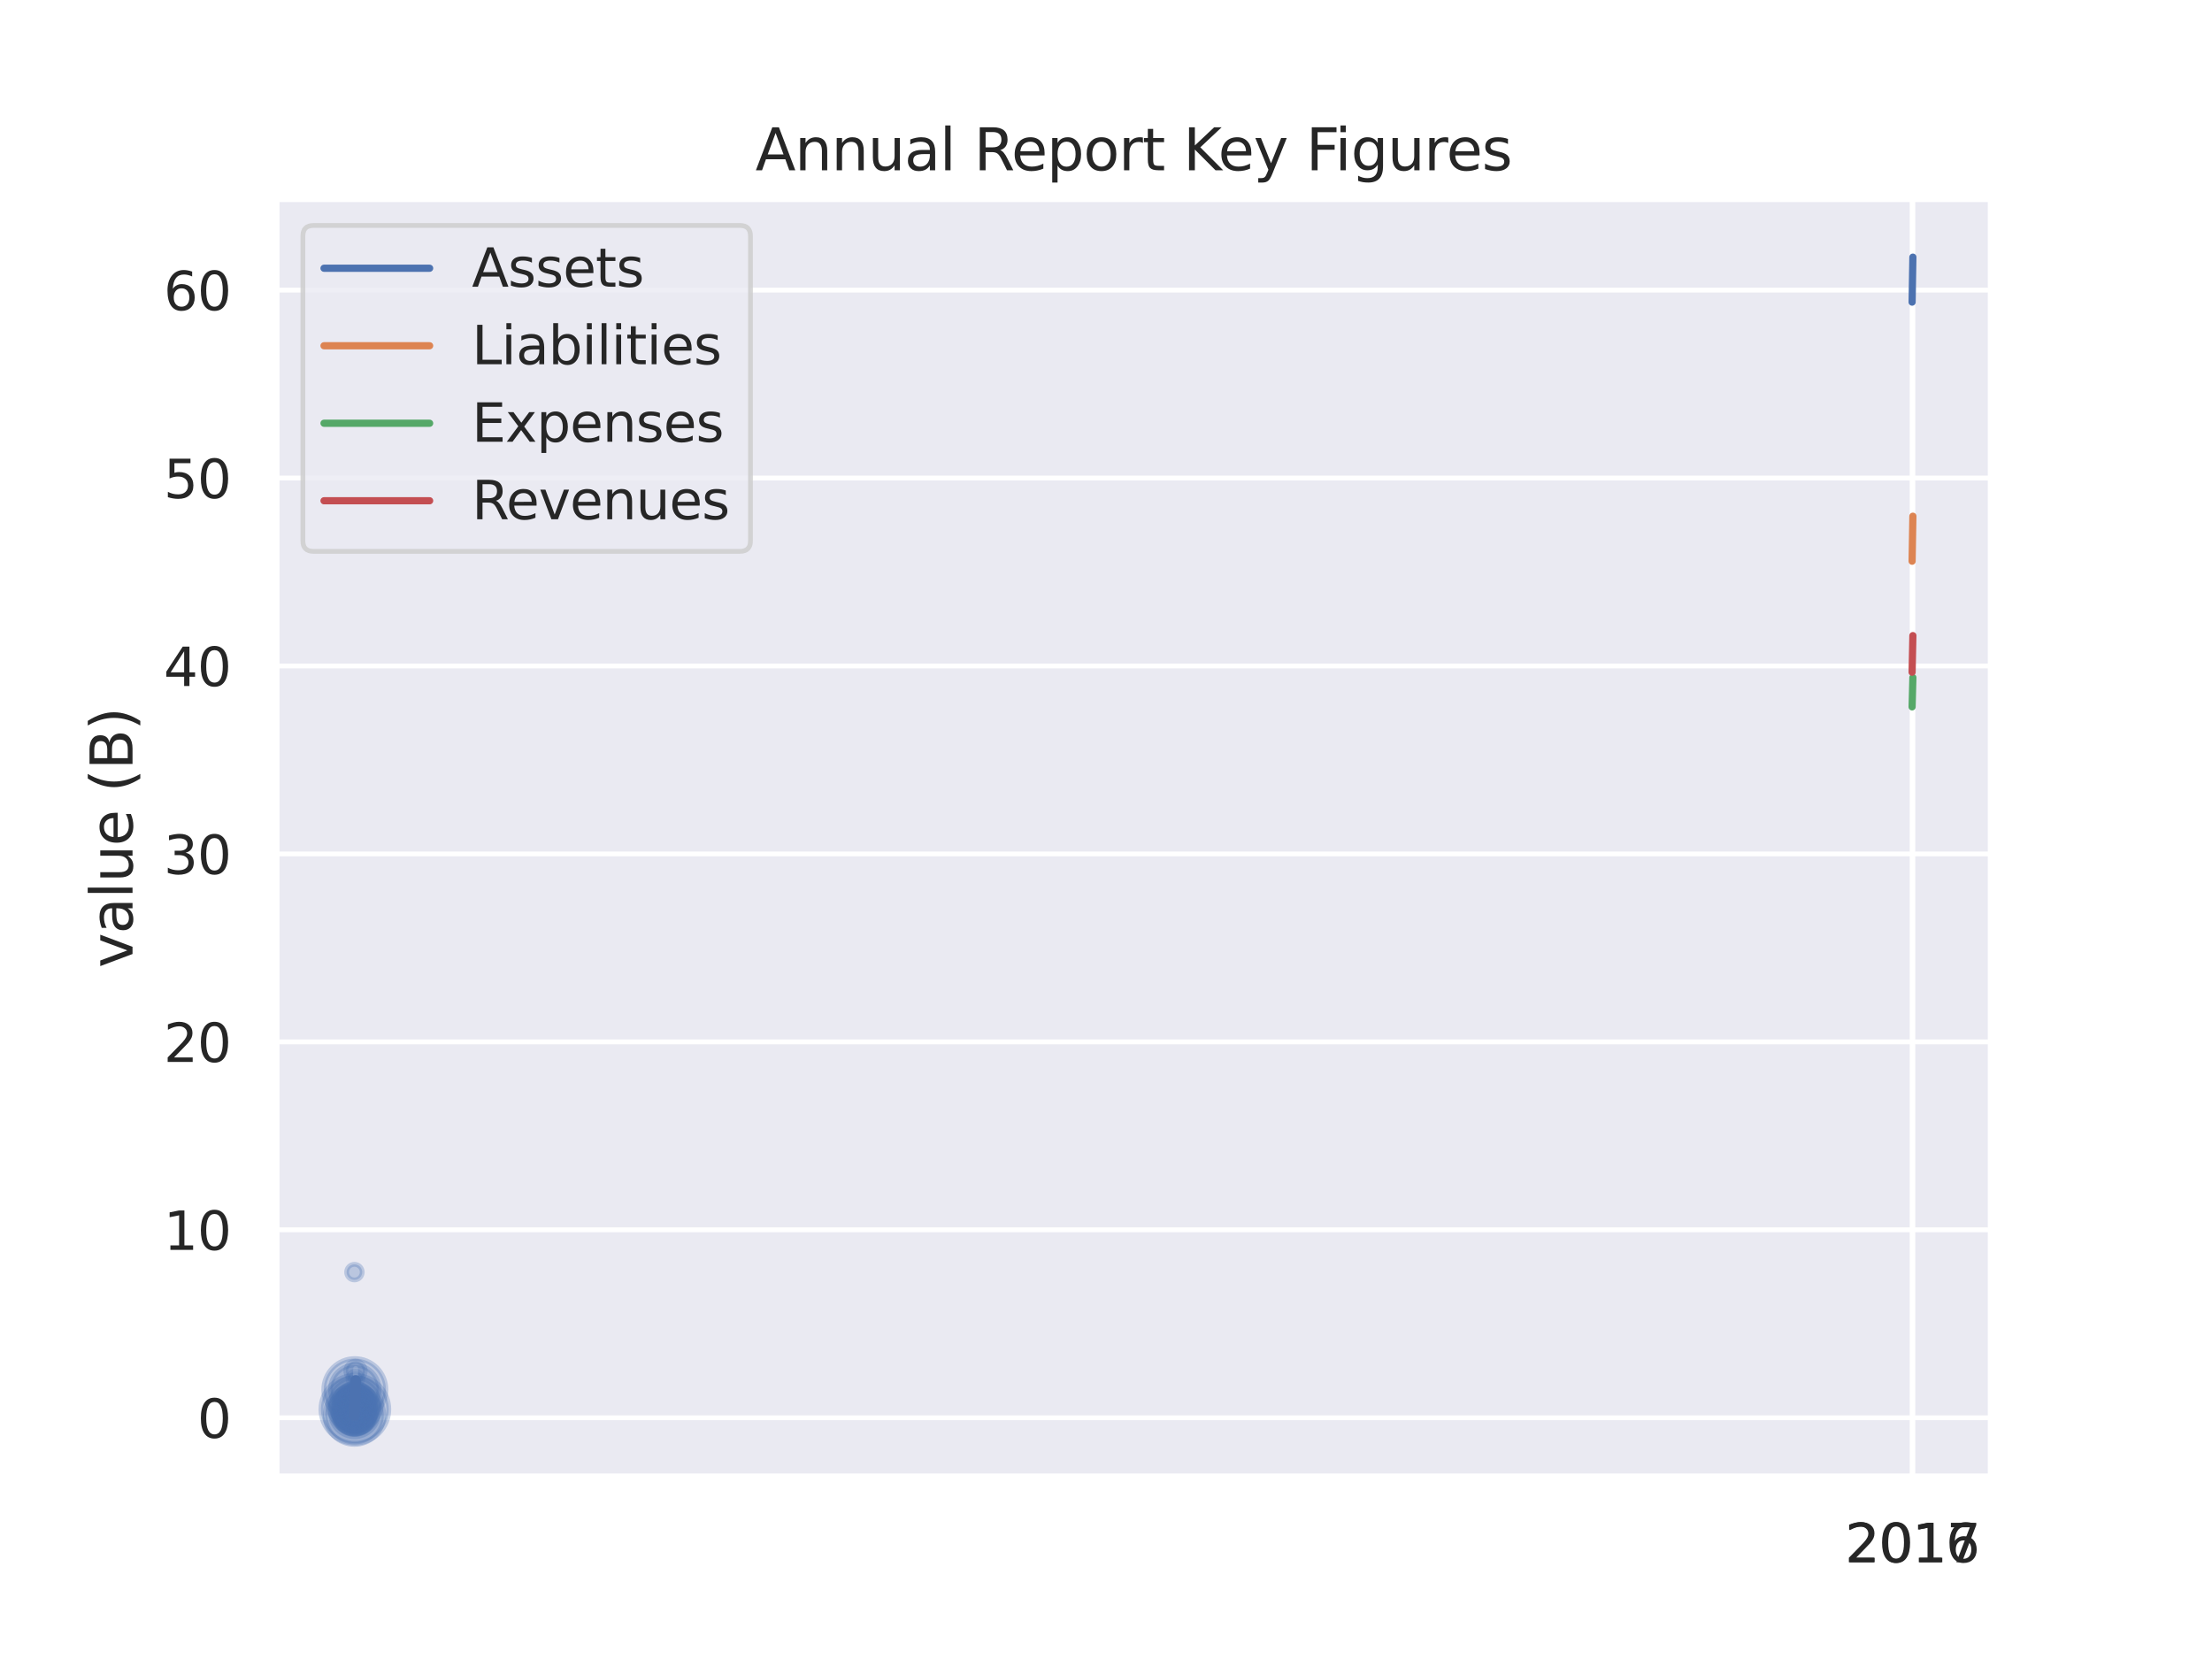 <?xml version="1.0" encoding="utf-8" standalone="no"?>
<!DOCTYPE svg PUBLIC "-//W3C//DTD SVG 1.1//EN"
  "http://www.w3.org/Graphics/SVG/1.1/DTD/svg11.dtd">
<svg xmlns:xlink="http://www.w3.org/1999/xlink" width="460.8pt" height="345.6pt" viewBox="0 0 460.8 345.6" xmlns="http://www.w3.org/2000/svg" version="1.1">
 <defs>
  <style type="text/css">*{stroke-linejoin: round; stroke-linecap: butt}</style>
 </defs>
 <g id="figure_1">
  <g id="patch_1">
   <path d="M 0 345.6 
L 460.8 345.6 
L 460.8 0 
L 0 0 
z
" style="fill: #ffffff"/>
  </g>
  <g id="axes_1">
   <g id="patch_2">
    <path d="M 57.6 307.584 
L 414.72 307.584 
L 414.72 41.472 
L 57.6 41.472 
z
" style="fill: #eaeaf2"/>
   </g>
   <g id="matplotlib.axis_1">
    <g id="xtick_1">
     <g id="line2d_1">
      <path d="M 398.326 307.584 
L 398.326 41.472 
" clip-path="url(#p875a00c836)" style="fill: none; stroke: #ffffff; stroke-linecap: round"/>
     </g>
     <g id="text_1">
      <!-- 2016 -->
      <g style="fill: #262626" transform="translate(384.329 325.442) scale(0.11 -0.11)">
       <defs>
        <path id="DejaVuSans-32" d="M 1228 531 
L 3431 531 
L 3431 0 
L 469 0 
L 469 531 
Q 828 903 1448 1529 
Q 2069 2156 2228 2338 
Q 2531 2678 2651 2914 
Q 2772 3150 2772 3378 
Q 2772 3750 2511 3984 
Q 2250 4219 1831 4219 
Q 1534 4219 1204 4116 
Q 875 4013 500 3803 
L 500 4441 
Q 881 4594 1212 4672 
Q 1544 4750 1819 4750 
Q 2544 4750 2975 4387 
Q 3406 4025 3406 3419 
Q 3406 3131 3298 2873 
Q 3191 2616 2906 2266 
Q 2828 2175 2409 1742 
Q 1991 1309 1228 531 
z
" transform="scale(0.016)"/>
        <path id="DejaVuSans-30" d="M 2034 4250 
Q 1547 4250 1301 3770 
Q 1056 3291 1056 2328 
Q 1056 1369 1301 889 
Q 1547 409 2034 409 
Q 2525 409 2770 889 
Q 3016 1369 3016 2328 
Q 3016 3291 2770 3770 
Q 2525 4250 2034 4250 
z
M 2034 4750 
Q 2819 4750 3233 4129 
Q 3647 3509 3647 2328 
Q 3647 1150 3233 529 
Q 2819 -91 2034 -91 
Q 1250 -91 836 529 
Q 422 1150 422 2328 
Q 422 3509 836 4129 
Q 1250 4750 2034 4750 
z
" transform="scale(0.016)"/>
        <path id="DejaVuSans-31" d="M 794 531 
L 1825 531 
L 1825 4091 
L 703 3866 
L 703 4441 
L 1819 4666 
L 2450 4666 
L 2450 531 
L 3481 531 
L 3481 0 
L 794 0 
L 794 531 
z
" transform="scale(0.016)"/>
        <path id="DejaVuSans-36" d="M 2113 2584 
Q 1688 2584 1439 2293 
Q 1191 2003 1191 1497 
Q 1191 994 1439 701 
Q 1688 409 2113 409 
Q 2538 409 2786 701 
Q 3034 994 3034 1497 
Q 3034 2003 2786 2293 
Q 2538 2584 2113 2584 
z
M 3366 4563 
L 3366 3988 
Q 3128 4100 2886 4159 
Q 2644 4219 2406 4219 
Q 1781 4219 1451 3797 
Q 1122 3375 1075 2522 
Q 1259 2794 1537 2939 
Q 1816 3084 2150 3084 
Q 2853 3084 3261 2657 
Q 3669 2231 3669 1497 
Q 3669 778 3244 343 
Q 2819 -91 2113 -91 
Q 1303 -91 875 529 
Q 447 1150 447 2328 
Q 447 3434 972 4092 
Q 1497 4750 2381 4750 
Q 2619 4750 2861 4703 
Q 3103 4656 3366 4563 
z
" transform="scale(0.016)"/>
       </defs>
       <use xlink:href="#DejaVuSans-32"/>
       <use xlink:href="#DejaVuSans-30" x="63.623"/>
       <use xlink:href="#DejaVuSans-31" x="127.246"/>
       <use xlink:href="#DejaVuSans-36" x="190.869"/>
      </g>
     </g>
    </g>
    <g id="xtick_2">
     <g id="line2d_2">
      <path d="M 398.487 307.584 
L 398.487 41.472 
" clip-path="url(#p875a00c836)" style="fill: none; stroke: #ffffff; stroke-linecap: round"/>
     </g>
     <g id="text_2">
      <!-- 2017 -->
      <g style="fill: #262626" transform="translate(384.49 325.442) scale(0.11 -0.11)">
       <defs>
        <path id="DejaVuSans-37" d="M 525 4666 
L 3525 4666 
L 3525 4397 
L 1831 0 
L 1172 0 
L 2766 4134 
L 525 4134 
L 525 4666 
z
" transform="scale(0.016)"/>
       </defs>
       <use xlink:href="#DejaVuSans-32"/>
       <use xlink:href="#DejaVuSans-30" x="63.623"/>
       <use xlink:href="#DejaVuSans-31" x="127.246"/>
       <use xlink:href="#DejaVuSans-37" x="190.869"/>
      </g>
     </g>
    </g>
   </g>
   <g id="matplotlib.axis_2">
    <g id="ytick_1">
     <g id="line2d_3">
      <path d="M 57.6 295.345 
L 414.72 295.345 
" clip-path="url(#p875a00c836)" style="fill: none; stroke: #ffffff; stroke-linecap: round"/>
     </g>
     <g id="text_3">
      <!-- 0 -->
      <g style="fill: #262626" transform="translate(41.101 299.524) scale(0.11 -0.11)">
       <use xlink:href="#DejaVuSans-30"/>
      </g>
     </g>
    </g>
    <g id="ytick_2">
     <g id="line2d_4">
      <path d="M 57.6 256.193 
L 414.72 256.193 
" clip-path="url(#p875a00c836)" style="fill: none; stroke: #ffffff; stroke-linecap: round"/>
     </g>
     <g id="text_4">
      <!-- 10 -->
      <g style="fill: #262626" transform="translate(34.102 260.372) scale(0.11 -0.11)">
       <use xlink:href="#DejaVuSans-31"/>
       <use xlink:href="#DejaVuSans-30" x="63.623"/>
      </g>
     </g>
    </g>
    <g id="ytick_3">
     <g id="line2d_5">
      <path d="M 57.6 217.041 
L 414.72 217.041 
" clip-path="url(#p875a00c836)" style="fill: none; stroke: #ffffff; stroke-linecap: round"/>
     </g>
     <g id="text_5">
      <!-- 20 -->
      <g style="fill: #262626" transform="translate(34.102 221.22) scale(0.11 -0.11)">
       <use xlink:href="#DejaVuSans-32"/>
       <use xlink:href="#DejaVuSans-30" x="63.623"/>
      </g>
     </g>
    </g>
    <g id="ytick_4">
     <g id="line2d_6">
      <path d="M 57.6 177.888 
L 414.72 177.888 
" clip-path="url(#p875a00c836)" style="fill: none; stroke: #ffffff; stroke-linecap: round"/>
     </g>
     <g id="text_6">
      <!-- 30 -->
      <g style="fill: #262626" transform="translate(34.102 182.068) scale(0.11 -0.11)">
       <defs>
        <path id="DejaVuSans-33" d="M 2597 2516 
Q 3050 2419 3304 2112 
Q 3559 1806 3559 1356 
Q 3559 666 3084 287 
Q 2609 -91 1734 -91 
Q 1441 -91 1130 -33 
Q 819 25 488 141 
L 488 750 
Q 750 597 1062 519 
Q 1375 441 1716 441 
Q 2309 441 2620 675 
Q 2931 909 2931 1356 
Q 2931 1769 2642 2001 
Q 2353 2234 1838 2234 
L 1294 2234 
L 1294 2753 
L 1863 2753 
Q 2328 2753 2575 2939 
Q 2822 3125 2822 3475 
Q 2822 3834 2567 4026 
Q 2313 4219 1838 4219 
Q 1578 4219 1281 4162 
Q 984 4106 628 3988 
L 628 4550 
Q 988 4650 1302 4700 
Q 1616 4750 1894 4750 
Q 2613 4750 3031 4423 
Q 3450 4097 3450 3541 
Q 3450 3153 3228 2886 
Q 3006 2619 2597 2516 
z
" transform="scale(0.016)"/>
       </defs>
       <use xlink:href="#DejaVuSans-33"/>
       <use xlink:href="#DejaVuSans-30" x="63.623"/>
      </g>
     </g>
    </g>
    <g id="ytick_5">
     <g id="line2d_7">
      <path d="M 57.6 138.736 
L 414.72 138.736 
" clip-path="url(#p875a00c836)" style="fill: none; stroke: #ffffff; stroke-linecap: round"/>
     </g>
     <g id="text_7">
      <!-- 40 -->
      <g style="fill: #262626" transform="translate(34.102 142.915) scale(0.11 -0.11)">
       <defs>
        <path id="DejaVuSans-34" d="M 2419 4116 
L 825 1625 
L 2419 1625 
L 2419 4116 
z
M 2253 4666 
L 3047 4666 
L 3047 1625 
L 3713 1625 
L 3713 1100 
L 3047 1100 
L 3047 0 
L 2419 0 
L 2419 1100 
L 313 1100 
L 313 1709 
L 2253 4666 
z
" transform="scale(0.016)"/>
       </defs>
       <use xlink:href="#DejaVuSans-34"/>
       <use xlink:href="#DejaVuSans-30" x="63.623"/>
      </g>
     </g>
    </g>
    <g id="ytick_6">
     <g id="line2d_8">
      <path d="M 57.6 99.584 
L 414.72 99.584 
" clip-path="url(#p875a00c836)" style="fill: none; stroke: #ffffff; stroke-linecap: round"/>
     </g>
     <g id="text_8">
      <!-- 50 -->
      <g style="fill: #262626" transform="translate(34.102 103.763) scale(0.11 -0.11)">
       <defs>
        <path id="DejaVuSans-35" d="M 691 4666 
L 3169 4666 
L 3169 4134 
L 1269 4134 
L 1269 2991 
Q 1406 3038 1543 3061 
Q 1681 3084 1819 3084 
Q 2600 3084 3056 2656 
Q 3513 2228 3513 1497 
Q 3513 744 3044 326 
Q 2575 -91 1722 -91 
Q 1428 -91 1123 -41 
Q 819 9 494 109 
L 494 744 
Q 775 591 1075 516 
Q 1375 441 1709 441 
Q 2250 441 2565 725 
Q 2881 1009 2881 1497 
Q 2881 1984 2565 2268 
Q 2250 2553 1709 2553 
Q 1456 2553 1204 2497 
Q 953 2441 691 2322 
L 691 4666 
z
" transform="scale(0.016)"/>
       </defs>
       <use xlink:href="#DejaVuSans-35"/>
       <use xlink:href="#DejaVuSans-30" x="63.623"/>
      </g>
     </g>
    </g>
    <g id="ytick_7">
     <g id="line2d_9">
      <path d="M 57.6 60.431 
L 414.72 60.431 
" clip-path="url(#p875a00c836)" style="fill: none; stroke: #ffffff; stroke-linecap: round"/>
     </g>
     <g id="text_9">
      <!-- 60 -->
      <g style="fill: #262626" transform="translate(34.102 64.611) scale(0.11 -0.11)">
       <use xlink:href="#DejaVuSans-36"/>
       <use xlink:href="#DejaVuSans-30" x="63.623"/>
      </g>
     </g>
    </g>
    <g id="text_10">
     <!-- value (B) -->
     <g style="fill: #262626" transform="translate(27.607 201.623) rotate(-90) scale(0.12 -0.12)">
      <defs>
       <path id="DejaVuSans-76" d="M 191 3500 
L 800 3500 
L 1894 563 
L 2988 3500 
L 3597 3500 
L 2284 0 
L 1503 0 
L 191 3500 
z
" transform="scale(0.016)"/>
       <path id="DejaVuSans-61" d="M 2194 1759 
Q 1497 1759 1228 1600 
Q 959 1441 959 1056 
Q 959 750 1161 570 
Q 1363 391 1709 391 
Q 2188 391 2477 730 
Q 2766 1069 2766 1631 
L 2766 1759 
L 2194 1759 
z
M 3341 1997 
L 3341 0 
L 2766 0 
L 2766 531 
Q 2569 213 2275 61 
Q 1981 -91 1556 -91 
Q 1019 -91 701 211 
Q 384 513 384 1019 
Q 384 1609 779 1909 
Q 1175 2209 1959 2209 
L 2766 2209 
L 2766 2266 
Q 2766 2663 2505 2880 
Q 2244 3097 1772 3097 
Q 1472 3097 1187 3025 
Q 903 2953 641 2809 
L 641 3341 
Q 956 3463 1253 3523 
Q 1550 3584 1831 3584 
Q 2591 3584 2966 3190 
Q 3341 2797 3341 1997 
z
" transform="scale(0.016)"/>
       <path id="DejaVuSans-6c" d="M 603 4863 
L 1178 4863 
L 1178 0 
L 603 0 
L 603 4863 
z
" transform="scale(0.016)"/>
       <path id="DejaVuSans-75" d="M 544 1381 
L 544 3500 
L 1119 3500 
L 1119 1403 
Q 1119 906 1312 657 
Q 1506 409 1894 409 
Q 2359 409 2629 706 
Q 2900 1003 2900 1516 
L 2900 3500 
L 3475 3500 
L 3475 0 
L 2900 0 
L 2900 538 
Q 2691 219 2414 64 
Q 2138 -91 1772 -91 
Q 1169 -91 856 284 
Q 544 659 544 1381 
z
M 1991 3584 
L 1991 3584 
z
" transform="scale(0.016)"/>
       <path id="DejaVuSans-65" d="M 3597 1894 
L 3597 1613 
L 953 1613 
Q 991 1019 1311 708 
Q 1631 397 2203 397 
Q 2534 397 2845 478 
Q 3156 559 3463 722 
L 3463 178 
Q 3153 47 2828 -22 
Q 2503 -91 2169 -91 
Q 1331 -91 842 396 
Q 353 884 353 1716 
Q 353 2575 817 3079 
Q 1281 3584 2069 3584 
Q 2775 3584 3186 3129 
Q 3597 2675 3597 1894 
z
M 3022 2063 
Q 3016 2534 2758 2815 
Q 2500 3097 2075 3097 
Q 1594 3097 1305 2825 
Q 1016 2553 972 2059 
L 3022 2063 
z
" transform="scale(0.016)"/>
       <path id="DejaVuSans-20" transform="scale(0.016)"/>
       <path id="DejaVuSans-28" d="M 1984 4856 
Q 1566 4138 1362 3434 
Q 1159 2731 1159 2009 
Q 1159 1288 1364 580 
Q 1569 -128 1984 -844 
L 1484 -844 
Q 1016 -109 783 600 
Q 550 1309 550 2009 
Q 550 2706 781 3412 
Q 1013 4119 1484 4856 
L 1984 4856 
z
" transform="scale(0.016)"/>
       <path id="DejaVuSans-42" d="M 1259 2228 
L 1259 519 
L 2272 519 
Q 2781 519 3026 730 
Q 3272 941 3272 1375 
Q 3272 1813 3026 2020 
Q 2781 2228 2272 2228 
L 1259 2228 
z
M 1259 4147 
L 1259 2741 
L 2194 2741 
Q 2656 2741 2882 2914 
Q 3109 3088 3109 3444 
Q 3109 3797 2882 3972 
Q 2656 4147 2194 4147 
L 1259 4147 
z
M 628 4666 
L 2241 4666 
Q 2963 4666 3353 4366 
Q 3744 4066 3744 3513 
Q 3744 3084 3544 2831 
Q 3344 2578 2956 2516 
Q 3422 2416 3680 2098 
Q 3938 1781 3938 1306 
Q 3938 681 3513 340 
Q 3088 0 2303 0 
L 628 0 
L 628 4666 
z
" transform="scale(0.016)"/>
       <path id="DejaVuSans-29" d="M 513 4856 
L 1013 4856 
Q 1481 4119 1714 3412 
Q 1947 2706 1947 2009 
Q 1947 1309 1714 600 
Q 1481 -109 1013 -844 
L 513 -844 
Q 928 -128 1133 580 
Q 1338 1288 1338 2009 
Q 1338 2731 1133 3434 
Q 928 4138 513 4856 
z
" transform="scale(0.016)"/>
      </defs>
      <use xlink:href="#DejaVuSans-76"/>
      <use xlink:href="#DejaVuSans-61" x="59.18"/>
      <use xlink:href="#DejaVuSans-6c" x="120.459"/>
      <use xlink:href="#DejaVuSans-75" x="148.242"/>
      <use xlink:href="#DejaVuSans-65" x="211.621"/>
      <use xlink:href="#DejaVuSans-20" x="273.145"/>
      <use xlink:href="#DejaVuSans-28" x="304.932"/>
      <use xlink:href="#DejaVuSans-42" x="343.945"/>
      <use xlink:href="#DejaVuSans-29" x="412.549"/>
     </g>
    </g>
   </g>
   <g id="PathCollection_1">
    <path d="M 73.846 300.898 
C 75.466 300.898 77.019 300.254 78.164 299.109 
C 79.309 297.964 79.952 296.411 79.952 294.792 
C 79.952 293.173 79.309 291.619 78.164 290.474 
C 77.019 289.329 75.466 288.686 73.846 288.686 
C 72.227 288.686 70.674 289.329 69.529 290.474 
C 68.384 291.619 67.741 293.173 67.741 294.792 
C 67.741 296.411 68.384 297.964 69.529 299.109 
C 70.674 300.254 72.227 300.898 73.846 300.898 
z
" clip-path="url(#p875a00c836)" style="fill: #4c72b0; fill-opacity: 0.3; stroke: #4c72b0; stroke-opacity: 0.3"/>
    <path d="M 73.854 298.841 
C 74.964 298.841 76.029 298.4 76.814 297.615 
C 77.599 296.83 78.04 295.765 78.04 294.655 
C 78.04 293.545 77.599 292.48 76.814 291.695 
C 76.029 290.91 74.964 290.469 73.854 290.469 
C 72.744 290.469 71.679 290.91 70.894 291.695 
C 70.109 292.48 69.668 293.545 69.668 294.655 
C 69.668 295.765 70.109 296.83 70.894 297.615 
C 71.679 298.4 72.744 298.841 73.854 298.841 
z
" clip-path="url(#p875a00c836)" style="fill: #4c72b0; fill-opacity: 0.3; stroke: #4c72b0; stroke-opacity: 0.3"/>
    <path d="M 73.906 295.877 
C 74.821 295.877 75.698 295.514 76.345 294.867 
C 76.992 294.22 77.355 293.343 77.355 292.428 
C 77.355 291.514 76.992 290.636 76.345 289.99 
C 75.698 289.343 74.821 288.979 73.906 288.979 
C 72.991 288.979 72.114 289.343 71.467 289.99 
C 70.821 290.636 70.457 291.514 70.457 292.428 
C 70.457 293.343 70.821 294.22 71.467 294.867 
C 72.114 295.514 72.991 295.877 73.906 295.877 
z
" clip-path="url(#p875a00c836)" style="fill: #4c72b0; fill-opacity: 0.3; stroke: #4c72b0; stroke-opacity: 0.3"/>
    <path d="M 73.865 298.505 
C 74.941 298.505 75.972 298.078 76.733 297.317 
C 77.493 296.557 77.921 295.525 77.921 294.45 
C 77.921 293.374 77.493 292.343 76.733 291.582 
C 75.972 290.822 74.941 290.395 73.865 290.395 
C 72.79 290.395 71.758 290.822 70.998 291.582 
C 70.237 292.343 69.81 293.374 69.81 294.45 
C 69.81 295.525 70.237 296.557 70.998 297.317 
C 71.758 298.078 72.79 298.505 73.865 298.505 
z
" clip-path="url(#p875a00c836)" style="fill: #4c72b0; fill-opacity: 0.3; stroke: #4c72b0; stroke-opacity: 0.3"/>
    <path d="M 73.897 294.455 
C 75.234 294.455 76.516 293.923 77.462 292.978 
C 78.407 292.033 78.938 290.75 78.938 289.413 
C 78.938 288.076 78.407 286.794 77.462 285.848 
C 76.516 284.903 75.234 284.372 73.897 284.372 
C 72.56 284.372 71.277 284.903 70.332 285.848 
C 69.386 286.794 68.855 288.076 68.855 289.413 
C 68.855 290.75 69.386 292.033 70.332 292.978 
C 71.277 293.923 72.56 294.455 73.897 294.455 
z
" clip-path="url(#p875a00c836)" style="fill: #4c72b0; fill-opacity: 0.3; stroke: #4c72b0; stroke-opacity: 0.3"/>
    <path d="M 73.871 298.697 
C 75.016 298.697 76.113 298.242 76.923 297.433 
C 77.732 296.624 78.187 295.526 78.187 294.382 
C 78.187 293.237 77.732 292.14 76.923 291.33 
C 76.113 290.521 75.016 290.066 73.871 290.066 
C 72.727 290.066 71.629 290.521 70.82 291.33 
C 70.011 292.14 69.556 293.237 69.556 294.382 
C 69.556 295.526 70.011 296.624 70.82 297.433 
C 71.629 298.242 72.727 298.697 73.871 298.697 
z
" clip-path="url(#p875a00c836)" style="fill: #4c72b0; fill-opacity: 0.3; stroke: #4c72b0; stroke-opacity: 0.3"/>
    <path d="M 73.884 294.97 
C 74.668 294.97 75.419 294.659 75.973 294.105 
C 76.527 293.551 76.838 292.799 76.838 292.016 
C 76.838 291.232 76.527 290.481 75.973 289.927 
C 75.419 289.373 74.668 289.062 73.884 289.062 
C 73.101 289.062 72.349 289.373 71.795 289.927 
C 71.241 290.481 70.93 291.232 70.93 292.016 
C 70.93 292.799 71.241 293.551 71.795 294.105 
C 72.349 294.659 73.101 294.97 73.884 294.97 
z
" clip-path="url(#p875a00c836)" style="fill: #4c72b0; fill-opacity: 0.3; stroke: #4c72b0; stroke-opacity: 0.3"/>
    <path d="M 73.873 297.635 
C 74.797 297.635 75.684 297.268 76.337 296.615 
C 76.99 295.962 77.357 295.076 77.357 294.152 
C 77.357 293.228 76.99 292.341 76.337 291.688 
C 75.684 291.035 74.797 290.668 73.873 290.668 
C 72.95 290.668 72.063 291.035 71.41 291.688 
C 70.757 292.341 70.39 293.228 70.39 294.152 
C 70.39 295.076 70.757 295.962 71.41 296.615 
C 72.063 297.268 72.95 297.635 73.873 297.635 
z
" clip-path="url(#p875a00c836)" style="fill: #4c72b0; fill-opacity: 0.3; stroke: #4c72b0; stroke-opacity: 0.3"/>
    <path d="M 73.882 296.96 
C 75.047 296.96 76.164 296.497 76.987 295.674 
C 77.81 294.851 78.273 293.734 78.273 292.569 
C 78.273 291.405 77.81 290.288 76.987 289.465 
C 76.164 288.641 75.047 288.179 73.882 288.179 
C 72.718 288.179 71.601 288.641 70.778 289.465 
C 69.954 290.288 69.492 291.405 69.492 292.569 
C 69.492 293.734 69.954 294.851 70.778 295.674 
C 71.601 296.497 72.718 296.96 73.882 296.96 
z
" clip-path="url(#p875a00c836)" style="fill: #4c72b0; fill-opacity: 0.3; stroke: #4c72b0; stroke-opacity: 0.3"/>
    <path d="M 73.894 293.117 
C 74.517 293.117 75.114 292.869 75.555 292.429 
C 75.995 291.988 76.242 291.391 76.242 290.768 
C 76.242 290.145 75.995 289.547 75.555 289.107 
C 75.114 288.667 74.517 288.419 73.894 288.419 
C 73.271 288.419 72.673 288.667 72.233 289.107 
C 71.792 289.547 71.545 290.145 71.545 290.768 
C 71.545 291.391 71.792 291.988 72.233 292.429 
C 72.673 292.869 73.271 293.117 73.894 293.117 
z
" clip-path="url(#p875a00c836)" style="fill: #4c72b0; fill-opacity: 0.3; stroke: #4c72b0; stroke-opacity: 0.3"/>
    <path d="M 73.973 293.97 
C 74.669 293.97 75.336 293.693 75.828 293.201 
C 76.321 292.709 76.597 292.041 76.597 291.345 
C 76.597 290.649 76.321 289.981 75.828 289.489 
C 75.336 288.997 74.669 288.72 73.973 288.72 
C 73.277 288.72 72.609 288.997 72.117 289.489 
C 71.625 289.981 71.348 290.649 71.348 291.345 
C 71.348 292.041 71.625 292.709 72.117 293.201 
C 72.609 293.693 73.277 293.97 73.973 293.97 
z
" clip-path="url(#p875a00c836)" style="fill: #4c72b0; fill-opacity: 0.3; stroke: #4c72b0; stroke-opacity: 0.3"/>
    <path d="M 73.885 294.559 
C 74.221 294.559 74.543 294.426 74.78 294.188 
C 75.018 293.951 75.151 293.629 75.151 293.293 
C 75.151 292.957 75.018 292.635 74.78 292.397 
C 74.543 292.16 74.221 292.026 73.885 292.026 
C 73.549 292.026 73.227 292.16 72.989 292.397 
C 72.752 292.635 72.618 292.957 72.618 293.293 
C 72.618 293.629 72.752 293.951 72.989 294.188 
C 73.227 294.426 73.549 294.559 73.885 294.559 
z
" clip-path="url(#p875a00c836)" style="fill: #4c72b0; fill-opacity: 0.3; stroke: #4c72b0; stroke-opacity: 0.3"/>
    <path d="M 73.868 296.499 
C 74.542 296.499 75.189 296.231 75.665 295.754 
C 76.142 295.278 76.41 294.631 76.41 293.957 
C 76.41 293.283 76.142 292.637 75.665 292.16 
C 75.189 291.684 74.542 291.416 73.868 291.416 
C 73.194 291.416 72.548 291.684 72.071 292.16 
C 71.595 292.637 71.327 293.283 71.327 293.957 
C 71.327 294.631 71.595 295.278 72.071 295.754 
C 72.548 296.231 73.194 296.499 73.868 296.499 
z
" clip-path="url(#p875a00c836)" style="fill: #4c72b0; fill-opacity: 0.3; stroke: #4c72b0; stroke-opacity: 0.3"/>
    <path d="M 73.873 296.737 
C 74.638 296.737 75.373 296.433 75.914 295.892 
C 76.456 295.35 76.76 294.616 76.76 293.85 
C 76.76 293.084 76.456 292.35 75.914 291.808 
C 75.373 291.267 74.638 290.962 73.873 290.962 
C 73.107 290.962 72.372 291.267 71.831 291.808 
C 71.289 292.35 70.985 293.084 70.985 293.85 
C 70.985 294.616 71.289 295.35 71.831 295.892 
C 72.372 296.433 73.107 296.737 73.873 296.737 
z
" clip-path="url(#p875a00c836)" style="fill: #4c72b0; fill-opacity: 0.3; stroke: #4c72b0; stroke-opacity: 0.3"/>
    <path d="M 74.025 288.753 
C 74.437 288.753 74.832 288.59 75.123 288.298 
C 75.414 288.007 75.577 287.613 75.577 287.201 
C 75.577 286.789 75.414 286.395 75.123 286.104 
C 74.832 285.812 74.437 285.649 74.025 285.649 
C 73.613 285.649 73.219 285.812 72.928 286.104 
C 72.637 286.395 72.473 286.789 72.473 287.201 
C 72.473 287.613 72.637 288.007 72.928 288.298 
C 73.219 288.59 73.613 288.753 74.025 288.753 
z
" clip-path="url(#p875a00c836)" style="fill: #4c72b0; fill-opacity: 0.3; stroke: #4c72b0; stroke-opacity: 0.3"/>
    <path d="M 73.916 295.96 
C 75.633 295.96 77.279 295.278 78.493 294.064 
C 79.706 292.851 80.388 291.204 80.388 289.488 
C 80.388 287.771 79.706 286.125 78.493 284.911 
C 77.279 283.698 75.633 283.016 73.916 283.016 
C 72.2 283.016 70.554 283.698 69.34 284.911 
C 68.126 286.125 67.444 287.771 67.444 289.488 
C 67.444 291.204 68.126 292.851 69.34 294.064 
C 70.554 295.278 72.2 295.96 73.916 295.96 
z
" clip-path="url(#p875a00c836)" style="fill: #4c72b0; fill-opacity: 0.3; stroke: #4c72b0; stroke-opacity: 0.3"/>
    <path d="M 73.872 296.539 
C 74.462 296.539 75.028 296.304 75.445 295.887 
C 75.862 295.47 76.097 294.904 76.097 294.314 
C 76.097 293.724 75.862 293.158 75.445 292.741 
C 75.028 292.323 74.462 292.089 73.872 292.089 
C 73.282 292.089 72.716 292.323 72.298 292.741 
C 71.881 293.158 71.647 293.724 71.647 294.314 
C 71.647 294.904 71.881 295.47 72.298 295.887 
C 72.716 296.304 73.282 296.539 73.872 296.539 
z
" clip-path="url(#p875a00c836)" style="fill: #4c72b0; fill-opacity: 0.3; stroke: #4c72b0; stroke-opacity: 0.3"/>
    <path d="M 73.85 297.414 
C 74.559 297.414 75.239 297.132 75.741 296.631 
C 76.242 296.129 76.524 295.449 76.524 294.74 
C 76.524 294.031 76.242 293.351 75.741 292.85 
C 75.239 292.348 74.559 292.067 73.85 292.067 
C 73.141 292.067 72.461 292.348 71.96 292.85 
C 71.458 293.351 71.177 294.031 71.177 294.74 
C 71.177 295.449 71.458 296.129 71.96 296.631 
C 72.461 297.132 73.141 297.414 73.85 297.414 
z
" clip-path="url(#p875a00c836)" style="fill: #4c72b0; fill-opacity: 0.3; stroke: #4c72b0; stroke-opacity: 0.3"/>
    <path d="M 73.848 297.486 
C 74.598 297.486 75.317 297.188 75.847 296.658 
C 76.377 296.128 76.675 295.409 76.675 294.659 
C 76.675 293.91 76.377 293.191 75.847 292.661 
C 75.317 292.13 74.598 291.833 73.848 291.833 
C 73.099 291.833 72.379 292.13 71.849 292.661 
C 71.319 293.191 71.021 293.91 71.021 294.659 
C 71.021 295.409 71.319 296.128 71.849 296.658 
C 72.379 297.188 73.099 297.486 73.848 297.486 
z
" clip-path="url(#p875a00c836)" style="fill: #4c72b0; fill-opacity: 0.3; stroke: #4c72b0; stroke-opacity: 0.3"/>
    <path d="M 73.858 297.062 
C 74.644 297.062 75.397 296.75 75.952 296.195 
C 76.508 295.639 76.82 294.886 76.82 294.1 
C 76.82 293.315 76.508 292.562 75.952 292.006 
C 75.397 291.451 74.644 291.139 73.858 291.139 
C 73.073 291.139 72.32 291.451 71.764 292.006 
C 71.209 292.562 70.897 293.315 70.897 294.1 
C 70.897 294.886 71.209 295.639 71.764 296.195 
C 72.32 296.75 73.073 297.062 73.858 297.062 
z
" clip-path="url(#p875a00c836)" style="fill: #4c72b0; fill-opacity: 0.3; stroke: #4c72b0; stroke-opacity: 0.3"/>
    <path d="M 73.935 294.767 
C 74.606 294.767 75.25 294.5 75.724 294.025 
C 76.199 293.55 76.466 292.907 76.466 292.235 
C 76.466 291.564 76.199 290.92 75.724 290.445 
C 75.25 289.971 74.606 289.704 73.935 289.704 
C 73.263 289.704 72.619 289.971 72.145 290.445 
C 71.67 290.92 71.403 291.564 71.403 292.235 
C 71.403 292.907 71.67 293.55 72.145 294.025 
C 72.619 294.5 73.263 294.767 73.935 294.767 
z
" clip-path="url(#p875a00c836)" style="fill: #4c72b0; fill-opacity: 0.3; stroke: #4c72b0; stroke-opacity: 0.3"/>
    <path d="M 73.941 294.496 
C 74.625 294.496 75.281 294.225 75.765 293.741 
C 76.248 293.257 76.52 292.602 76.52 291.918 
C 76.52 291.234 76.248 290.578 75.765 290.094 
C 75.281 289.611 74.625 289.339 73.941 289.339 
C 73.257 289.339 72.601 289.611 72.118 290.094 
C 71.634 290.578 71.362 291.234 71.362 291.918 
C 71.362 292.602 71.634 293.257 72.118 293.741 
C 72.601 294.225 73.257 294.496 73.941 294.496 
z
" clip-path="url(#p875a00c836)" style="fill: #4c72b0; fill-opacity: 0.3; stroke: #4c72b0; stroke-opacity: 0.3"/>
    <path d="M 73.945 293.047 
C 74.516 293.047 75.063 292.821 75.466 292.417 
C 75.869 292.014 76.096 291.467 76.096 290.896 
C 76.096 290.326 75.869 289.779 75.466 289.375 
C 75.063 288.972 74.516 288.745 73.945 288.745 
C 73.375 288.745 72.828 288.972 72.424 289.375 
C 72.021 289.779 71.794 290.326 71.794 290.896 
C 71.794 291.467 72.021 292.014 72.424 292.417 
C 72.828 292.821 73.375 293.047 73.945 293.047 
z
" clip-path="url(#p875a00c836)" style="fill: #4c72b0; fill-opacity: 0.3; stroke: #4c72b0; stroke-opacity: 0.3"/>
    <path d="M 73.885 298.61 
C 75.224 298.61 76.509 298.078 77.456 297.131 
C 78.404 296.184 78.936 294.899 78.936 293.559 
C 78.936 292.22 78.404 290.935 77.456 289.988 
C 76.509 289.04 75.224 288.508 73.885 288.508 
C 72.545 288.508 71.26 289.04 70.313 289.988 
C 69.366 290.935 68.834 292.22 68.834 293.559 
C 68.834 294.899 69.366 296.184 70.313 297.131 
C 71.26 298.078 72.545 298.61 73.885 298.61 
z
" clip-path="url(#p875a00c836)" style="fill: #4c72b0; fill-opacity: 0.3; stroke: #4c72b0; stroke-opacity: 0.3"/>
    <path d="M 73.864 299.281 
C 75.194 299.281 76.471 298.752 77.411 297.811 
C 78.352 296.871 78.881 295.594 78.881 294.264 
C 78.881 292.933 78.352 291.657 77.411 290.716 
C 76.471 289.775 75.194 289.246 73.864 289.246 
C 72.533 289.246 71.257 289.775 70.316 290.716 
C 69.375 291.657 68.846 292.933 68.846 294.264 
C 68.846 295.594 69.375 296.871 70.316 297.811 
C 71.257 298.752 72.533 299.281 73.864 299.281 
z
" clip-path="url(#p875a00c836)" style="fill: #4c72b0; fill-opacity: 0.3; stroke: #4c72b0; stroke-opacity: 0.3"/>
    <path d="M 73.859 297.515 
C 74.749 297.515 75.603 297.162 76.232 296.532 
C 76.862 295.903 77.215 295.049 77.215 294.159 
C 77.215 293.269 76.862 292.415 76.232 291.786 
C 75.603 291.156 74.749 290.803 73.859 290.803 
C 72.969 290.803 72.115 291.156 71.486 291.786 
C 70.856 292.415 70.503 293.269 70.503 294.159 
C 70.503 295.049 70.856 295.903 71.486 296.532 
C 72.115 297.162 72.969 297.515 73.859 297.515 
z
" clip-path="url(#p875a00c836)" style="fill: #4c72b0; fill-opacity: 0.3; stroke: #4c72b0; stroke-opacity: 0.3"/>
    <path d="M 73.881 297.159 
C 74.811 297.159 75.703 296.789 76.361 296.132 
C 77.018 295.474 77.388 294.582 77.388 293.652 
C 77.388 292.722 77.018 291.829 76.361 291.172 
C 75.703 290.514 74.811 290.144 73.881 290.144 
C 72.951 290.144 72.058 290.514 71.401 291.172 
C 70.743 291.829 70.373 292.722 70.373 293.652 
C 70.373 294.582 70.743 295.474 71.401 296.132 
C 72.058 296.789 72.951 297.159 73.881 297.159 
z
" clip-path="url(#p875a00c836)" style="fill: #4c72b0; fill-opacity: 0.3; stroke: #4c72b0; stroke-opacity: 0.3"/>
    <path d="M 73.901 293.739 
C 74.443 293.739 74.962 293.523 75.346 293.14 
C 75.729 292.757 75.944 292.237 75.944 291.695 
C 75.944 291.154 75.729 290.634 75.346 290.251 
C 74.962 289.868 74.443 289.652 73.901 289.652 
C 73.359 289.652 72.839 289.868 72.456 290.251 
C 72.073 290.634 71.858 291.154 71.858 291.695 
C 71.858 292.237 72.073 292.757 72.456 293.14 
C 72.839 293.523 73.359 293.739 73.901 293.739 
z
" clip-path="url(#p875a00c836)" style="fill: #4c72b0; fill-opacity: 0.3; stroke: #4c72b0; stroke-opacity: 0.3"/>
    <path d="M 73.848 298.743 
C 74.899 298.743 75.908 298.325 76.652 297.582 
C 77.395 296.838 77.813 295.83 77.813 294.778 
C 77.813 293.727 77.395 292.718 76.652 291.974 
C 75.908 291.231 74.899 290.813 73.848 290.813 
C 72.796 290.813 71.788 291.231 71.044 291.974 
C 70.301 292.718 69.883 293.727 69.883 294.778 
C 69.883 295.83 70.301 296.838 71.044 297.582 
C 71.788 298.325 72.796 298.743 73.848 298.743 
z
" clip-path="url(#p875a00c836)" style="fill: #4c72b0; fill-opacity: 0.3; stroke: #4c72b0; stroke-opacity: 0.3"/>
    <path d="M 73.926 300.651 
C 75.801 300.651 77.6 299.906 78.926 298.58 
C 80.252 297.254 80.997 295.455 80.997 293.58 
C 80.997 291.704 80.252 289.906 78.926 288.58 
C 77.6 287.254 75.801 286.508 73.926 286.508 
C 72.051 286.508 70.252 287.254 68.926 288.58 
C 67.6 289.906 66.855 291.704 66.855 293.58 
C 66.855 295.455 67.6 297.254 68.926 298.58 
C 70.252 299.906 72.051 300.651 73.926 300.651 
z
" clip-path="url(#p875a00c836)" style="fill: #4c72b0; fill-opacity: 0.3; stroke: #4c72b0; stroke-opacity: 0.3"/>
    <path d="M 73.86 295.804 
C 74.369 295.804 74.858 295.601 75.218 295.241 
C 75.578 294.881 75.78 294.393 75.78 293.884 
C 75.78 293.375 75.578 292.886 75.218 292.526 
C 74.858 292.166 74.369 291.964 73.86 291.964 
C 73.351 291.964 72.863 292.166 72.503 292.526 
C 72.143 292.886 71.941 293.375 71.941 293.884 
C 71.941 294.393 72.143 294.881 72.503 295.241 
C 72.863 295.601 73.351 295.804 73.86 295.804 
z
" clip-path="url(#p875a00c836)" style="fill: #4c72b0; fill-opacity: 0.3; stroke: #4c72b0; stroke-opacity: 0.3"/>
    <path d="M 73.883 297.87 
C 75.147 297.87 76.36 297.368 77.253 296.474 
C 78.147 295.58 78.65 294.368 78.65 293.104 
C 78.65 291.839 78.147 290.627 77.253 289.733 
C 76.36 288.839 75.147 288.337 73.883 288.337 
C 72.619 288.337 71.406 288.839 70.512 289.733 
C 69.619 290.627 69.116 291.839 69.116 293.104 
C 69.116 294.368 69.619 295.58 70.512 296.474 
C 71.406 297.368 72.619 297.87 73.883 297.87 
z
" clip-path="url(#p875a00c836)" style="fill: #4c72b0; fill-opacity: 0.3; stroke: #4c72b0; stroke-opacity: 0.3"/>
    <path d="M 73.875 296.873 
C 74.607 296.873 75.31 296.582 75.828 296.064 
C 76.346 295.546 76.637 294.843 76.637 294.11 
C 76.637 293.378 76.346 292.675 75.828 292.157 
C 75.31 291.639 74.607 291.347 73.875 291.347 
C 73.142 291.347 72.439 291.639 71.921 292.157 
C 71.403 292.675 71.112 293.378 71.112 294.11 
C 71.112 294.843 71.403 295.546 71.921 296.064 
C 72.439 296.582 73.142 296.873 73.875 296.873 
z
" clip-path="url(#p875a00c836)" style="fill: #4c72b0; fill-opacity: 0.3; stroke: #4c72b0; stroke-opacity: 0.3"/>
    <path d="M 73.913 296.808 
C 74.834 296.808 75.717 296.442 76.368 295.791 
C 77.019 295.14 77.385 294.257 77.385 293.337 
C 77.385 292.416 77.019 291.533 76.368 290.882 
C 75.717 290.231 74.834 289.865 73.913 289.865 
C 72.992 289.865 72.109 290.231 71.458 290.882 
C 70.807 291.533 70.442 292.416 70.442 293.337 
C 70.442 294.257 70.807 295.14 71.458 295.791 
C 72.109 296.442 72.992 296.808 73.913 296.808 
z
" clip-path="url(#p875a00c836)" style="fill: #4c72b0; fill-opacity: 0.3; stroke: #4c72b0; stroke-opacity: 0.3"/>
    <path d="M 73.887 296.612 
C 74.829 296.612 75.733 296.237 76.4 295.571 
C 77.066 294.905 77.44 294.001 77.44 293.058 
C 77.44 292.116 77.066 291.212 76.4 290.546 
C 75.733 289.879 74.829 289.505 73.887 289.505 
C 72.945 289.505 72.041 289.879 71.374 290.546 
C 70.708 291.212 70.334 292.116 70.334 293.058 
C 70.334 294.001 70.708 294.905 71.374 295.571 
C 72.041 296.237 72.945 296.612 73.887 296.612 
z
" clip-path="url(#p875a00c836)" style="fill: #4c72b0; fill-opacity: 0.3; stroke: #4c72b0; stroke-opacity: 0.3"/>
    <path d="M 73.893 294.982 
C 74.552 294.982 75.184 294.72 75.65 294.254 
C 76.116 293.788 76.378 293.156 76.378 292.497 
C 76.378 291.838 76.116 291.206 75.65 290.74 
C 75.184 290.274 74.552 290.012 73.893 290.012 
C 73.234 290.012 72.602 290.274 72.136 290.74 
C 71.67 291.206 71.408 291.838 71.408 292.497 
C 71.408 293.156 71.67 293.788 72.136 294.254 
C 72.602 294.72 73.234 294.982 73.893 294.982 
z
" clip-path="url(#p875a00c836)" style="fill: #4c72b0; fill-opacity: 0.3; stroke: #4c72b0; stroke-opacity: 0.3"/>
    <path d="M 73.907 298.045 
C 75.38 298.045 76.793 297.46 77.835 296.418 
C 78.877 295.376 79.462 293.963 79.462 292.49 
C 79.462 291.016 78.877 289.603 77.835 288.561 
C 76.793 287.519 75.38 286.934 73.907 286.934 
C 72.433 286.934 71.02 287.519 69.978 288.561 
C 68.936 289.603 68.351 291.016 68.351 292.49 
C 68.351 293.963 68.936 295.376 69.978 296.418 
C 71.02 297.46 72.433 298.045 73.907 298.045 
z
" clip-path="url(#p875a00c836)" style="fill: #4c72b0; fill-opacity: 0.3; stroke: #4c72b0; stroke-opacity: 0.3"/>
    <path d="M 73.904 294.536 
C 74.508 294.536 75.087 294.297 75.514 293.87 
C 75.94 293.443 76.18 292.864 76.18 292.26 
C 76.18 291.657 75.94 291.078 75.514 290.651 
C 75.087 290.224 74.508 289.984 73.904 289.984 
C 73.301 289.984 72.722 290.224 72.295 290.651 
C 71.868 291.078 71.628 291.657 71.628 292.26 
C 71.628 292.864 71.868 293.443 72.295 293.87 
C 72.722 294.297 73.301 294.536 73.904 294.536 
z
" clip-path="url(#p875a00c836)" style="fill: #4c72b0; fill-opacity: 0.3; stroke: #4c72b0; stroke-opacity: 0.3"/>
    <path d="M 73.859 297.547 
C 74.928 297.547 75.955 297.122 76.711 296.365 
C 77.468 295.608 77.893 294.582 77.893 293.512 
C 77.893 292.442 77.468 291.416 76.711 290.659 
C 75.955 289.903 74.928 289.478 73.859 289.478 
C 72.789 289.478 71.762 289.903 71.006 290.659 
C 70.249 291.416 69.824 292.442 69.824 293.512 
C 69.824 294.582 70.249 295.608 71.006 296.365 
C 71.762 297.122 72.789 297.547 73.859 297.547 
z
" clip-path="url(#p875a00c836)" style="fill: #4c72b0; fill-opacity: 0.3; stroke: #4c72b0; stroke-opacity: 0.3"/>
    <path d="M 73.884 297.455 
C 74.774 297.455 75.627 297.101 76.256 296.472 
C 76.884 295.843 77.238 294.99 77.238 294.101 
C 77.238 293.212 76.884 292.359 76.256 291.73 
C 75.627 291.101 74.774 290.747 73.884 290.747 
C 72.995 290.747 72.142 291.101 71.513 291.73 
C 70.884 292.359 70.531 293.212 70.531 294.101 
C 70.531 294.99 70.884 295.843 71.513 296.472 
C 72.142 297.101 72.995 297.455 73.884 297.455 
z
" clip-path="url(#p875a00c836)" style="fill: #4c72b0; fill-opacity: 0.3; stroke: #4c72b0; stroke-opacity: 0.3"/>
    <path d="M 73.856 298.362 
C 74.85 298.362 75.803 297.967 76.506 297.264 
C 77.208 296.562 77.603 295.609 77.603 294.615 
C 77.603 293.621 77.208 292.668 76.506 291.965 
C 75.803 291.263 74.85 290.868 73.856 290.868 
C 72.862 290.868 71.909 291.263 71.207 291.965 
C 70.504 292.668 70.109 293.621 70.109 294.615 
C 70.109 295.609 70.504 296.562 71.207 297.264 
C 71.909 297.967 72.862 298.362 73.856 298.362 
z
" clip-path="url(#p875a00c836)" style="fill: #4c72b0; fill-opacity: 0.3; stroke: #4c72b0; stroke-opacity: 0.3"/>
    <path d="M 73.872 297.863 
C 74.692 297.863 75.48 297.537 76.06 296.957 
C 76.64 296.376 76.966 295.589 76.966 294.768 
C 76.966 293.948 76.64 293.161 76.06 292.58 
C 75.48 292 74.692 291.674 73.872 291.674 
C 73.051 291.674 72.264 292 71.684 292.58 
C 71.103 293.161 70.777 293.948 70.777 294.768 
C 70.777 295.589 71.103 296.376 71.684 296.957 
C 72.264 297.537 73.051 297.863 73.872 297.863 
z
" clip-path="url(#p875a00c836)" style="fill: #4c72b0; fill-opacity: 0.3; stroke: #4c72b0; stroke-opacity: 0.3"/>
    <path d="M 73.937 296.507 
C 74.704 296.507 75.44 296.202 75.983 295.66 
C 76.526 295.117 76.831 294.381 76.831 293.613 
C 76.831 292.846 76.526 292.11 75.983 291.567 
C 75.44 291.024 74.704 290.719 73.937 290.719 
C 73.169 290.719 72.433 291.024 71.89 291.567 
C 71.348 292.11 71.043 292.846 71.043 293.613 
C 71.043 294.381 71.348 295.117 71.89 295.66 
C 72.433 296.202 73.169 296.507 73.937 296.507 
z
" clip-path="url(#p875a00c836)" style="fill: #4c72b0; fill-opacity: 0.3; stroke: #4c72b0; stroke-opacity: 0.3"/>
    <path d="M 73.939 295.491 
C 74.906 295.491 75.833 295.107 76.517 294.423 
C 77.201 293.74 77.585 292.812 77.585 291.845 
C 77.585 290.878 77.201 289.951 76.517 289.267 
C 75.833 288.584 74.906 288.199 73.939 288.199 
C 72.972 288.199 72.045 288.584 71.361 289.267 
C 70.677 289.951 70.293 290.878 70.293 291.845 
C 70.293 292.812 70.677 293.74 71.361 294.423 
C 72.045 295.107 72.972 295.491 73.939 295.491 
z
" clip-path="url(#p875a00c836)" style="fill: #4c72b0; fill-opacity: 0.3; stroke: #4c72b0; stroke-opacity: 0.3"/>
    <path d="M 73.873 297.071 
C 74.631 297.071 75.359 296.77 75.896 296.233 
C 76.432 295.697 76.734 294.969 76.734 294.21 
C 76.734 293.451 76.432 292.724 75.896 292.187 
C 75.359 291.651 74.631 291.349 73.873 291.349 
C 73.114 291.349 72.386 291.651 71.85 292.187 
C 71.313 292.724 71.012 293.451 71.012 294.21 
C 71.012 294.969 71.313 295.697 71.85 296.233 
C 72.386 296.77 73.114 297.071 73.873 297.071 
z
" clip-path="url(#p875a00c836)" style="fill: #4c72b0; fill-opacity: 0.3; stroke: #4c72b0; stroke-opacity: 0.3"/>
    <path d="M 73.833 266.637 
C 74.264 266.637 74.678 266.466 74.983 266.161 
C 75.288 265.856 75.46 265.442 75.46 265.01 
C 75.46 264.579 75.288 264.165 74.983 263.86 
C 74.678 263.555 74.264 263.383 73.833 263.383 
C 73.401 263.383 72.987 263.555 72.682 263.86 
C 72.377 264.165 72.206 264.579 72.206 265.01 
C 72.206 265.442 72.377 265.856 72.682 266.161 
C 72.987 266.466 73.401 266.637 73.833 266.637 
z
" clip-path="url(#p875a00c836)" style="fill: #4c72b0; fill-opacity: 0.3; stroke: #4c72b0; stroke-opacity: 0.3"/>
    <path d="M 73.872 296.296 
C 74.511 296.296 75.124 296.042 75.575 295.59 
C 76.027 295.138 76.281 294.525 76.281 293.886 
C 76.281 293.247 76.027 292.634 75.575 292.182 
C 75.124 291.731 74.511 291.477 73.872 291.477 
C 73.233 291.477 72.62 291.731 72.168 292.182 
C 71.716 292.634 71.462 293.247 71.462 293.886 
C 71.462 294.525 71.716 295.138 72.168 295.59 
C 72.62 296.042 73.233 296.296 73.872 296.296 
z
" clip-path="url(#p875a00c836)" style="fill: #4c72b0; fill-opacity: 0.3; stroke: #4c72b0; stroke-opacity: 0.3"/>
    <path d="M 73.881 296.3 
C 74.479 296.3 75.053 296.063 75.476 295.64 
C 75.898 295.217 76.136 294.644 76.136 294.046 
C 76.136 293.448 75.898 292.874 75.476 292.451 
C 75.053 292.029 74.479 291.791 73.881 291.791 
C 73.283 291.791 72.71 292.029 72.287 292.451 
C 71.864 292.874 71.626 293.448 71.626 294.046 
C 71.626 294.644 71.864 295.217 72.287 295.64 
C 72.71 296.063 73.283 296.3 73.881 296.3 
z
" clip-path="url(#p875a00c836)" style="fill: #4c72b0; fill-opacity: 0.3; stroke: #4c72b0; stroke-opacity: 0.3"/>
    <path d="M 73.912 294.328 
C 74.398 294.328 74.865 294.135 75.208 293.792 
C 75.552 293.448 75.745 292.982 75.745 292.496 
C 75.745 292.01 75.552 291.544 75.208 291.2 
C 74.865 290.857 74.398 290.663 73.912 290.663 
C 73.426 290.663 72.96 290.857 72.617 291.2 
C 72.273 291.544 72.08 292.01 72.08 292.496 
C 72.08 292.982 72.273 293.448 72.617 293.792 
C 72.96 294.135 73.426 294.328 73.912 294.328 
z
" clip-path="url(#p875a00c836)" style="fill: #4c72b0; fill-opacity: 0.3; stroke: #4c72b0; stroke-opacity: 0.3"/>
    <path d="M 73.859 295.89 
C 74.407 295.89 74.933 295.673 75.32 295.285 
C 75.707 294.898 75.925 294.373 75.925 293.825 
C 75.925 293.277 75.707 292.751 75.32 292.364 
C 74.933 291.977 74.407 291.759 73.859 291.759 
C 73.311 291.759 72.786 291.977 72.399 292.364 
C 72.011 292.751 71.794 293.277 71.794 293.825 
C 71.794 294.373 72.011 294.898 72.399 295.285 
C 72.786 295.673 73.311 295.89 73.859 295.89 
z
" clip-path="url(#p875a00c836)" style="fill: #4c72b0; fill-opacity: 0.3; stroke: #4c72b0; stroke-opacity: 0.3"/>
    <path d="M 73.863 297.22 
C 74.642 297.22 75.39 296.911 75.941 296.359 
C 76.492 295.808 76.801 295.061 76.801 294.281 
C 76.801 293.502 76.492 292.754 75.941 292.203 
C 75.39 291.652 74.642 291.343 73.863 291.343 
C 73.083 291.343 72.336 291.652 71.785 292.203 
C 71.234 292.754 70.924 293.502 70.924 294.281 
C 70.924 295.061 71.234 295.808 71.785 296.359 
C 72.336 296.911 73.083 297.22 73.863 297.22 
z
" clip-path="url(#p875a00c836)" style="fill: #4c72b0; fill-opacity: 0.3; stroke: #4c72b0; stroke-opacity: 0.3"/>
    <path d="M 74.066 287.614 
C 74.604 287.614 75.119 287.4 75.5 287.02 
C 75.88 286.64 76.094 286.124 76.094 285.586 
C 76.094 285.048 75.88 284.533 75.5 284.152 
C 75.119 283.772 74.604 283.558 74.066 283.558 
C 73.528 283.558 73.012 283.772 72.632 284.152 
C 72.252 284.533 72.038 285.048 72.038 285.586 
C 72.038 286.124 72.252 286.64 72.632 287.02 
C 73.012 287.4 73.528 287.614 74.066 287.614 
z
" clip-path="url(#p875a00c836)" style="fill: #4c72b0; fill-opacity: 0.3; stroke: #4c72b0; stroke-opacity: 0.3"/>
    <path d="M 73.9 296.461 
C 74.775 296.461 75.613 296.113 76.232 295.495 
C 76.85 294.877 77.197 294.038 77.197 293.163 
C 77.197 292.289 76.85 291.45 76.232 290.832 
C 75.613 290.214 74.775 289.866 73.9 289.866 
C 73.026 289.866 72.187 290.214 71.569 290.832 
C 70.95 291.45 70.603 292.289 70.603 293.163 
C 70.603 294.038 70.95 294.877 71.569 295.495 
C 72.187 296.113 73.026 296.461 73.9 296.461 
z
" clip-path="url(#p875a00c836)" style="fill: #4c72b0; fill-opacity: 0.3; stroke: #4c72b0; stroke-opacity: 0.3"/>
    <path d="M 73.897 297.12 
C 74.471 297.12 75.022 296.892 75.428 296.486 
C 75.833 296.08 76.062 295.53 76.062 294.956 
C 76.062 294.382 75.833 293.831 75.428 293.425 
C 75.022 293.019 74.471 292.791 73.897 292.791 
C 73.323 292.791 72.772 293.019 72.366 293.425 
C 71.96 293.831 71.732 294.382 71.732 294.956 
C 71.732 295.53 71.96 296.08 72.366 296.486 
C 72.772 296.892 73.323 297.12 73.897 297.12 
z
" clip-path="url(#p875a00c836)" style="fill: #4c72b0; fill-opacity: 0.3; stroke: #4c72b0; stroke-opacity: 0.3"/>
    <path d="M 73.835 295.566 
C 74.233 295.566 74.614 295.408 74.895 295.127 
C 75.176 294.846 75.334 294.465 75.334 294.067 
C 75.334 293.67 75.176 293.289 74.895 293.008 
C 74.614 292.727 74.233 292.569 73.835 292.569 
C 73.438 292.569 73.057 292.727 72.776 293.008 
C 72.495 293.289 72.337 293.67 72.337 294.067 
C 72.337 294.465 72.495 294.846 72.776 295.127 
C 73.057 295.408 73.438 295.566 73.835 295.566 
z
" clip-path="url(#p875a00c836)" style="fill: #4c72b0; fill-opacity: 0.3; stroke: #4c72b0; stroke-opacity: 0.3"/>
    <path d="M 73.869 297.02 
C 74.32 297.02 74.752 296.841 75.071 296.522 
C 75.39 296.203 75.569 295.771 75.569 295.32 
C 75.569 294.87 75.39 294.437 75.071 294.118 
C 74.752 293.8 74.32 293.621 73.869 293.621 
C 73.418 293.621 72.986 293.8 72.667 294.118 
C 72.349 294.437 72.169 294.87 72.169 295.32 
C 72.169 295.771 72.349 296.203 72.667 296.522 
C 72.986 296.841 73.418 297.02 73.869 297.02 
z
" clip-path="url(#p875a00c836)" style="fill: #4c72b0; fill-opacity: 0.3; stroke: #4c72b0; stroke-opacity: 0.3"/>
    <path d="M 73.879 296.151 
C 74.509 296.151 75.114 295.901 75.56 295.455 
C 76.005 295.009 76.256 294.404 76.256 293.774 
C 76.256 293.144 76.005 292.539 75.56 292.093 
C 75.114 291.648 74.509 291.397 73.879 291.397 
C 73.249 291.397 72.644 291.648 72.198 292.093 
C 71.752 292.539 71.502 293.144 71.502 293.774 
C 71.502 294.404 71.752 295.009 72.198 295.455 
C 72.644 295.901 73.249 296.151 73.879 296.151 
z
" clip-path="url(#p875a00c836)" style="fill: #4c72b0; fill-opacity: 0.3; stroke: #4c72b0; stroke-opacity: 0.3"/>
    <path d="M 74.088 291.054 
C 74.426 291.054 74.749 290.919 74.988 290.681 
C 75.227 290.442 75.361 290.118 75.361 289.781 
C 75.361 289.443 75.227 289.119 74.988 288.881 
C 74.749 288.642 74.426 288.508 74.088 288.508 
C 73.751 288.508 73.427 288.642 73.188 288.881 
C 72.949 289.119 72.815 289.443 72.815 289.781 
C 72.815 290.118 72.949 290.442 73.188 290.681 
C 73.427 290.919 73.751 291.054 74.088 291.054 
z
" clip-path="url(#p875a00c836)" style="fill: #4c72b0; fill-opacity: 0.3; stroke: #4c72b0; stroke-opacity: 0.3"/>
    <path d="M 74.025 292.36 
C 74.309 292.36 74.582 292.247 74.783 292.046 
C 74.984 291.845 75.096 291.573 75.096 291.288 
C 75.096 291.004 74.984 290.732 74.783 290.531 
C 74.582 290.33 74.309 290.217 74.025 290.217 
C 73.741 290.217 73.469 290.33 73.268 290.531 
C 73.067 290.732 72.954 291.004 72.954 291.288 
C 72.954 291.573 73.067 291.845 73.268 292.046 
C 73.469 292.247 73.741 292.36 74.025 292.36 
z
" clip-path="url(#p875a00c836)" style="fill: #4c72b0; fill-opacity: 0.3; stroke: #4c72b0; stroke-opacity: 0.3"/>
    <path d="M 73.896 293.941 
C 74.217 293.941 74.525 293.813 74.753 293.586 
C 74.98 293.358 75.108 293.05 75.108 292.729 
C 75.108 292.407 74.98 292.099 74.753 291.872 
C 74.525 291.645 74.217 291.517 73.896 291.517 
C 73.574 291.517 73.266 291.645 73.039 291.872 
C 72.812 292.099 72.684 292.407 72.684 292.729 
C 72.684 293.05 72.812 293.358 73.039 293.586 
C 73.266 293.813 73.574 293.941 73.896 293.941 
z
" clip-path="url(#p875a00c836)" style="fill: #4c72b0; fill-opacity: 0.3; stroke: #4c72b0; stroke-opacity: 0.3"/>
    <path d="M 73.893 295.214 
C 74.429 295.214 74.944 295.001 75.324 294.622 
C 75.703 294.242 75.916 293.728 75.916 293.191 
C 75.916 292.654 75.703 292.14 75.324 291.76 
C 74.944 291.381 74.429 291.168 73.893 291.168 
C 73.356 291.168 72.842 291.381 72.462 291.76 
C 72.083 292.14 71.87 292.654 71.87 293.191 
C 71.87 293.728 72.083 294.242 72.462 294.622 
C 72.842 295.001 73.356 295.214 73.893 295.214 
z
" clip-path="url(#p875a00c836)" style="fill: #4c72b0; fill-opacity: 0.3; stroke: #4c72b0; stroke-opacity: 0.3"/>
    <path d="M 73.886 295.212 
C 74.476 295.212 75.043 294.977 75.46 294.56 
C 75.878 294.142 76.113 293.575 76.113 292.985 
C 76.113 292.394 75.878 291.828 75.46 291.41 
C 75.043 290.992 74.476 290.758 73.886 290.758 
C 73.295 290.758 72.728 290.992 72.311 291.41 
C 71.893 291.828 71.659 292.394 71.659 292.985 
C 71.659 293.575 71.893 294.142 72.311 294.56 
C 72.728 294.977 73.295 295.212 73.886 295.212 
z
" clip-path="url(#p875a00c836)" style="fill: #4c72b0; fill-opacity: 0.3; stroke: #4c72b0; stroke-opacity: 0.3"/>
    <path d="M 73.902 291.706 
C 74.347 291.706 74.774 291.529 75.089 291.214 
C 75.403 290.899 75.58 290.472 75.58 290.027 
C 75.58 289.582 75.403 289.155 75.089 288.84 
C 74.774 288.526 74.347 288.349 73.902 288.349 
C 73.457 288.349 73.029 288.526 72.715 288.84 
C 72.4 289.155 72.223 289.582 72.223 290.027 
C 72.223 290.472 72.4 290.899 72.715 291.214 
C 73.029 291.529 73.457 291.706 73.902 291.706 
z
" clip-path="url(#p875a00c836)" style="fill: #4c72b0; fill-opacity: 0.3; stroke: #4c72b0; stroke-opacity: 0.3"/>
   </g>
   <g id="PolyCollection_1">
    <defs>
     <path id="m0f45f154ea" d="M 73.833 -51.268 
L 73.833 -50.112 
L 73.835 -50.218 
L 73.838 -50.32 
L 73.84 -50.422 
L 73.843 -50.524 
L 73.846 -50.626 
L 73.848 -50.726 
L 73.851 -50.829 
L 73.853 -50.932 
L 73.856 -51.035 
L 73.859 -51.137 
L 73.861 -51.236 
L 73.864 -51.338 
L 73.866 -51.44 
L 73.869 -51.537 
L 73.871 -51.627 
L 73.874 -51.713 
L 73.877 -51.793 
L 73.879 -51.86 
L 73.882 -51.918 
L 73.884 -51.982 
L 73.887 -52.037 
L 73.889 -52.098 
L 73.892 -52.157 
L 73.895 -52.218 
L 73.897 -52.277 
L 73.9 -52.336 
L 73.902 -52.391 
L 73.905 -52.444 
L 73.908 -52.497 
L 73.91 -52.549 
L 73.913 -52.602 
L 73.915 -52.655 
L 73.918 -52.709 
L 73.92 -52.762 
L 73.923 -52.815 
L 73.926 -52.869 
L 73.928 -52.921 
L 73.931 -52.971 
L 73.933 -53.023 
L 73.936 -53.077 
L 73.938 -53.13 
L 73.941 -53.181 
L 73.944 -53.232 
L 73.946 -53.283 
L 73.949 -53.335 
L 73.951 -53.384 
L 73.954 -53.436 
L 73.957 -53.491 
L 73.959 -53.539 
L 73.962 -53.592 
L 73.964 -53.643 
L 73.967 -53.697 
L 73.969 -53.75 
L 73.972 -53.804 
L 73.975 -53.855 
L 73.977 -53.906 
L 73.98 -53.957 
L 73.982 -54.009 
L 73.985 -54.06 
L 73.987 -54.111 
L 73.99 -54.162 
L 73.993 -54.213 
L 73.995 -54.264 
L 73.998 -54.315 
L 74 -54.366 
L 74.003 -54.417 
L 74.006 -54.468 
L 74.008 -54.518 
L 74.011 -54.568 
L 74.013 -54.617 
L 74.016 -54.668 
L 74.018 -54.72 
L 74.021 -54.773 
L 74.024 -54.825 
L 74.026 -54.876 
L 74.029 -54.927 
L 74.031 -54.976 
L 74.034 -55.024 
L 74.037 -55.075 
L 74.039 -55.125 
L 74.042 -55.176 
L 74.044 -55.227 
L 74.047 -55.276 
L 74.049 -55.326 
L 74.052 -55.375 
L 74.055 -55.425 
L 74.057 -55.477 
L 74.06 -55.526 
L 74.062 -55.576 
L 74.065 -55.625 
L 74.067 -55.674 
L 74.07 -55.724 
L 74.073 -55.778 
L 74.075 -55.831 
L 74.078 -55.884 
L 74.08 -55.937 
L 74.083 -55.989 
L 74.086 -56.038 
L 74.088 -56.088 
L 74.088 -60.535 
L 74.088 -60.535 
L 74.086 -60.431 
L 74.083 -60.326 
L 74.08 -60.221 
L 74.078 -60.116 
L 74.075 -60.012 
L 74.073 -59.907 
L 74.07 -59.802 
L 74.067 -59.697 
L 74.065 -59.593 
L 74.062 -59.488 
L 74.06 -59.384 
L 74.057 -59.279 
L 74.055 -59.174 
L 74.052 -59.07 
L 74.049 -58.965 
L 74.047 -58.86 
L 74.044 -58.755 
L 74.042 -58.649 
L 74.039 -58.545 
L 74.037 -58.441 
L 74.034 -58.337 
L 74.031 -58.233 
L 74.029 -58.128 
L 74.026 -58.024 
L 74.024 -57.92 
L 74.021 -57.816 
L 74.018 -57.712 
L 74.016 -57.607 
L 74.013 -57.503 
L 74.011 -57.399 
L 74.008 -57.293 
L 74.006 -57.187 
L 74.003 -57.082 
L 74 -56.98 
L 73.998 -56.874 
L 73.995 -56.768 
L 73.993 -56.662 
L 73.99 -56.557 
L 73.987 -56.452 
L 73.985 -56.348 
L 73.982 -56.243 
L 73.98 -56.138 
L 73.977 -56.032 
L 73.975 -55.927 
L 73.972 -55.824 
L 73.969 -55.722 
L 73.967 -55.617 
L 73.964 -55.51 
L 73.962 -55.405 
L 73.959 -55.297 
L 73.957 -55.189 
L 73.954 -55.081 
L 73.951 -54.978 
L 73.949 -54.874 
L 73.946 -54.772 
L 73.944 -54.673 
L 73.941 -54.57 
L 73.938 -54.47 
L 73.936 -54.367 
L 73.933 -54.264 
L 73.931 -54.165 
L 73.928 -54.065 
L 73.926 -53.96 
L 73.923 -53.857 
L 73.92 -53.762 
L 73.918 -53.657 
L 73.915 -53.561 
L 73.913 -53.465 
L 73.91 -53.365 
L 73.908 -53.262 
L 73.905 -53.161 
L 73.902 -53.06 
L 73.9 -52.959 
L 73.897 -52.864 
L 73.895 -52.77 
L 73.892 -52.679 
L 73.889 -52.588 
L 73.887 -52.502 
L 73.884 -52.413 
L 73.882 -52.333 
L 73.879 -52.268 
L 73.877 -52.2 
L 73.874 -52.138 
L 73.871 -52.075 
L 73.869 -52.012 
L 73.866 -51.958 
L 73.864 -51.902 
L 73.861 -51.847 
L 73.859 -51.795 
L 73.856 -51.741 
L 73.853 -51.69 
L 73.851 -51.639 
L 73.848 -51.587 
L 73.846 -51.534 
L 73.843 -51.481 
L 73.84 -51.426 
L 73.838 -51.374 
L 73.835 -51.321 
L 73.833 -51.268 
z
" style="stroke: #ffffff; stroke-opacity: 0.15"/>
    </defs>
    <g clip-path="url(#p875a00c836)">
     <use xlink:href="#m0f45f154ea" x="0" y="345.6" style="fill: #4c72b0; fill-opacity: 0.15; stroke: #ffffff; stroke-opacity: 0.15"/>
    </g>
   </g>
   <g id="PolyCollection_2"/>
   <g id="PolyCollection_3"/>
   <g id="PolyCollection_4"/>
   <g id="PolyCollection_5"/>
   <g id="line2d_10">
    <path d="M 73.833 294.901 
L 73.835 294.827 
L 73.838 294.753 
L 73.84 294.68 
L 73.843 294.606 
L 73.846 294.532 
L 73.848 294.458 
L 73.851 294.385 
L 73.853 294.311 
L 73.856 294.237 
L 73.859 294.163 
L 73.861 294.09 
L 73.864 294.016 
L 73.866 293.942 
L 73.869 293.869 
L 73.871 293.795 
L 73.874 293.721 
L 73.877 293.647 
L 73.879 293.574 
L 73.882 293.5 
L 73.884 293.426 
L 73.887 293.352 
L 73.889 293.279 
L 73.892 293.205 
L 73.895 293.131 
L 73.897 293.057 
L 73.9 292.984 
L 73.902 292.91 
L 73.905 292.836 
L 73.908 292.763 
L 73.91 292.689 
L 73.913 292.615 
L 73.915 292.541 
L 73.918 292.468 
L 73.92 292.394 
L 73.923 292.32 
L 73.926 292.246 
L 73.928 292.173 
L 73.931 292.099 
L 73.933 292.025 
L 73.936 291.951 
L 73.938 291.878 
L 73.941 291.804 
L 73.944 291.73 
L 73.946 291.657 
L 73.949 291.583 
L 73.951 291.509 
L 73.954 291.435 
L 73.957 291.362 
L 73.959 291.288 
L 73.962 291.214 
L 73.964 291.14 
L 73.967 291.067 
L 73.969 290.993 
L 73.972 290.919 
L 73.975 290.846 
L 73.977 290.772 
L 73.98 290.698 
L 73.982 290.624 
L 73.985 290.551 
L 73.987 290.477 
L 73.99 290.403 
L 73.993 290.329 
L 73.995 290.256 
L 73.998 290.182 
L 74 290.108 
L 74.003 290.034 
L 74.006 289.961 
L 74.008 289.887 
L 74.011 289.813 
L 74.013 289.74 
L 74.016 289.666 
L 74.018 289.592 
L 74.021 289.518 
L 74.024 289.445 
L 74.026 289.371 
L 74.029 289.297 
L 74.031 289.223 
L 74.034 289.15 
L 74.037 289.076 
L 74.039 289.002 
L 74.042 288.928 
L 74.044 288.855 
L 74.047 288.781 
L 74.049 288.707 
L 74.052 288.634 
L 74.055 288.56 
L 74.057 288.486 
L 74.06 288.412 
L 74.062 288.339 
L 74.065 288.265 
L 74.067 288.191 
L 74.07 288.117 
L 74.073 288.044 
L 74.075 287.97 
L 74.078 287.896 
L 74.08 287.822 
L 74.083 287.749 
L 74.086 287.675 
L 74.088 287.601 
" clip-path="url(#p875a00c836)" style="fill: none; stroke: #4c72b0; stroke-width: 2.25; stroke-linecap: round"/>
   </g>
   <g id="line2d_11">
    <path d="M 398.326 62.937 
L 398.487 53.568 
" clip-path="url(#p875a00c836)" style="fill: none; stroke: #4c72b0; stroke-width: 1.5; stroke-linecap: round"/>
   </g>
   <g id="line2d_12">
    <path d="M 398.326 116.909 
L 398.487 107.536 
" clip-path="url(#p875a00c836)" style="fill: none; stroke: #dd8452; stroke-width: 1.5; stroke-linecap: round"/>
   </g>
   <g id="line2d_13">
    <path d="M 398.326 147.252 
L 398.487 141.148 
" clip-path="url(#p875a00c836)" style="fill: none; stroke: #55a868; stroke-width: 1.5; stroke-linecap: round"/>
   </g>
   <g id="line2d_14">
    <path d="M 398.326 140.036 
L 398.487 132.409 
" clip-path="url(#p875a00c836)" style="fill: none; stroke: #c44e52; stroke-width: 1.5; stroke-linecap: round"/>
   </g>
   <g id="line2d_15"/>
   <g id="line2d_16"/>
   <g id="line2d_17"/>
   <g id="line2d_18"/>
   <g id="patch_3">
    <path d="M 57.6 307.584 
L 57.6 41.472 
" style="fill: none; stroke: #ffffff; stroke-width: 1.25; stroke-linejoin: miter; stroke-linecap: square"/>
   </g>
   <g id="patch_4">
    <path d="M 414.72 307.584 
L 414.72 41.472 
" style="fill: none; stroke: #ffffff; stroke-width: 1.25; stroke-linejoin: miter; stroke-linecap: square"/>
   </g>
   <g id="patch_5">
    <path d="M 57.6 307.584 
L 414.72 307.584 
" style="fill: none; stroke: #ffffff; stroke-width: 1.25; stroke-linejoin: miter; stroke-linecap: square"/>
   </g>
   <g id="patch_6">
    <path d="M 57.6 41.472 
L 414.72 41.472 
" style="fill: none; stroke: #ffffff; stroke-width: 1.25; stroke-linejoin: miter; stroke-linecap: square"/>
   </g>
   <g id="text_11">
    <!-- Annual Report Key Figures -->
    <g style="fill: #262626" transform="translate(157.373 35.472) scale(0.12 -0.12)">
     <defs>
      <path id="DejaVuSans-41" d="M 2188 4044 
L 1331 1722 
L 3047 1722 
L 2188 4044 
z
M 1831 4666 
L 2547 4666 
L 4325 0 
L 3669 0 
L 3244 1197 
L 1141 1197 
L 716 0 
L 50 0 
L 1831 4666 
z
" transform="scale(0.016)"/>
      <path id="DejaVuSans-6e" d="M 3513 2113 
L 3513 0 
L 2938 0 
L 2938 2094 
Q 2938 2591 2744 2837 
Q 2550 3084 2163 3084 
Q 1697 3084 1428 2787 
Q 1159 2491 1159 1978 
L 1159 0 
L 581 0 
L 581 3500 
L 1159 3500 
L 1159 2956 
Q 1366 3272 1645 3428 
Q 1925 3584 2291 3584 
Q 2894 3584 3203 3211 
Q 3513 2838 3513 2113 
z
" transform="scale(0.016)"/>
      <path id="DejaVuSans-52" d="M 2841 2188 
Q 3044 2119 3236 1894 
Q 3428 1669 3622 1275 
L 4263 0 
L 3584 0 
L 2988 1197 
Q 2756 1666 2539 1819 
Q 2322 1972 1947 1972 
L 1259 1972 
L 1259 0 
L 628 0 
L 628 4666 
L 2053 4666 
Q 2853 4666 3247 4331 
Q 3641 3997 3641 3322 
Q 3641 2881 3436 2590 
Q 3231 2300 2841 2188 
z
M 1259 4147 
L 1259 2491 
L 2053 2491 
Q 2509 2491 2742 2702 
Q 2975 2913 2975 3322 
Q 2975 3731 2742 3939 
Q 2509 4147 2053 4147 
L 1259 4147 
z
" transform="scale(0.016)"/>
      <path id="DejaVuSans-70" d="M 1159 525 
L 1159 -1331 
L 581 -1331 
L 581 3500 
L 1159 3500 
L 1159 2969 
Q 1341 3281 1617 3432 
Q 1894 3584 2278 3584 
Q 2916 3584 3314 3078 
Q 3713 2572 3713 1747 
Q 3713 922 3314 415 
Q 2916 -91 2278 -91 
Q 1894 -91 1617 61 
Q 1341 213 1159 525 
z
M 3116 1747 
Q 3116 2381 2855 2742 
Q 2594 3103 2138 3103 
Q 1681 3103 1420 2742 
Q 1159 2381 1159 1747 
Q 1159 1113 1420 752 
Q 1681 391 2138 391 
Q 2594 391 2855 752 
Q 3116 1113 3116 1747 
z
" transform="scale(0.016)"/>
      <path id="DejaVuSans-6f" d="M 1959 3097 
Q 1497 3097 1228 2736 
Q 959 2375 959 1747 
Q 959 1119 1226 758 
Q 1494 397 1959 397 
Q 2419 397 2687 759 
Q 2956 1122 2956 1747 
Q 2956 2369 2687 2733 
Q 2419 3097 1959 3097 
z
M 1959 3584 
Q 2709 3584 3137 3096 
Q 3566 2609 3566 1747 
Q 3566 888 3137 398 
Q 2709 -91 1959 -91 
Q 1206 -91 779 398 
Q 353 888 353 1747 
Q 353 2609 779 3096 
Q 1206 3584 1959 3584 
z
" transform="scale(0.016)"/>
      <path id="DejaVuSans-72" d="M 2631 2963 
Q 2534 3019 2420 3045 
Q 2306 3072 2169 3072 
Q 1681 3072 1420 2755 
Q 1159 2438 1159 1844 
L 1159 0 
L 581 0 
L 581 3500 
L 1159 3500 
L 1159 2956 
Q 1341 3275 1631 3429 
Q 1922 3584 2338 3584 
Q 2397 3584 2469 3576 
Q 2541 3569 2628 3553 
L 2631 2963 
z
" transform="scale(0.016)"/>
      <path id="DejaVuSans-74" d="M 1172 4494 
L 1172 3500 
L 2356 3500 
L 2356 3053 
L 1172 3053 
L 1172 1153 
Q 1172 725 1289 603 
Q 1406 481 1766 481 
L 2356 481 
L 2356 0 
L 1766 0 
Q 1100 0 847 248 
Q 594 497 594 1153 
L 594 3053 
L 172 3053 
L 172 3500 
L 594 3500 
L 594 4494 
L 1172 4494 
z
" transform="scale(0.016)"/>
      <path id="DejaVuSans-4b" d="M 628 4666 
L 1259 4666 
L 1259 2694 
L 3353 4666 
L 4166 4666 
L 1850 2491 
L 4331 0 
L 3500 0 
L 1259 2247 
L 1259 0 
L 628 0 
L 628 4666 
z
" transform="scale(0.016)"/>
      <path id="DejaVuSans-79" d="M 2059 -325 
Q 1816 -950 1584 -1140 
Q 1353 -1331 966 -1331 
L 506 -1331 
L 506 -850 
L 844 -850 
Q 1081 -850 1212 -737 
Q 1344 -625 1503 -206 
L 1606 56 
L 191 3500 
L 800 3500 
L 1894 763 
L 2988 3500 
L 3597 3500 
L 2059 -325 
z
" transform="scale(0.016)"/>
      <path id="DejaVuSans-46" d="M 628 4666 
L 3309 4666 
L 3309 4134 
L 1259 4134 
L 1259 2759 
L 3109 2759 
L 3109 2228 
L 1259 2228 
L 1259 0 
L 628 0 
L 628 4666 
z
" transform="scale(0.016)"/>
      <path id="DejaVuSans-69" d="M 603 3500 
L 1178 3500 
L 1178 0 
L 603 0 
L 603 3500 
z
M 603 4863 
L 1178 4863 
L 1178 4134 
L 603 4134 
L 603 4863 
z
" transform="scale(0.016)"/>
      <path id="DejaVuSans-67" d="M 2906 1791 
Q 2906 2416 2648 2759 
Q 2391 3103 1925 3103 
Q 1463 3103 1205 2759 
Q 947 2416 947 1791 
Q 947 1169 1205 825 
Q 1463 481 1925 481 
Q 2391 481 2648 825 
Q 2906 1169 2906 1791 
z
M 3481 434 
Q 3481 -459 3084 -895 
Q 2688 -1331 1869 -1331 
Q 1566 -1331 1297 -1286 
Q 1028 -1241 775 -1147 
L 775 -588 
Q 1028 -725 1275 -790 
Q 1522 -856 1778 -856 
Q 2344 -856 2625 -561 
Q 2906 -266 2906 331 
L 2906 616 
Q 2728 306 2450 153 
Q 2172 0 1784 0 
Q 1141 0 747 490 
Q 353 981 353 1791 
Q 353 2603 747 3093 
Q 1141 3584 1784 3584 
Q 2172 3584 2450 3431 
Q 2728 3278 2906 2969 
L 2906 3500 
L 3481 3500 
L 3481 434 
z
" transform="scale(0.016)"/>
      <path id="DejaVuSans-73" d="M 2834 3397 
L 2834 2853 
Q 2591 2978 2328 3040 
Q 2066 3103 1784 3103 
Q 1356 3103 1142 2972 
Q 928 2841 928 2578 
Q 928 2378 1081 2264 
Q 1234 2150 1697 2047 
L 1894 2003 
Q 2506 1872 2764 1633 
Q 3022 1394 3022 966 
Q 3022 478 2636 193 
Q 2250 -91 1575 -91 
Q 1294 -91 989 -36 
Q 684 19 347 128 
L 347 722 
Q 666 556 975 473 
Q 1284 391 1588 391 
Q 1994 391 2212 530 
Q 2431 669 2431 922 
Q 2431 1156 2273 1281 
Q 2116 1406 1581 1522 
L 1381 1569 
Q 847 1681 609 1914 
Q 372 2147 372 2553 
Q 372 3047 722 3315 
Q 1072 3584 1716 3584 
Q 2034 3584 2315 3537 
Q 2597 3491 2834 3397 
z
" transform="scale(0.016)"/>
     </defs>
     <use xlink:href="#DejaVuSans-41"/>
     <use xlink:href="#DejaVuSans-6e" x="68.408"/>
     <use xlink:href="#DejaVuSans-6e" x="131.787"/>
     <use xlink:href="#DejaVuSans-75" x="195.166"/>
     <use xlink:href="#DejaVuSans-61" x="258.545"/>
     <use xlink:href="#DejaVuSans-6c" x="319.824"/>
     <use xlink:href="#DejaVuSans-20" x="347.607"/>
     <use xlink:href="#DejaVuSans-52" x="379.395"/>
     <use xlink:href="#DejaVuSans-65" x="444.377"/>
     <use xlink:href="#DejaVuSans-70" x="505.9"/>
     <use xlink:href="#DejaVuSans-6f" x="569.377"/>
     <use xlink:href="#DejaVuSans-72" x="630.559"/>
     <use xlink:href="#DejaVuSans-74" x="671.672"/>
     <use xlink:href="#DejaVuSans-20" x="710.881"/>
     <use xlink:href="#DejaVuSans-4b" x="742.668"/>
     <use xlink:href="#DejaVuSans-65" x="803.244"/>
     <use xlink:href="#DejaVuSans-79" x="864.768"/>
     <use xlink:href="#DejaVuSans-20" x="923.947"/>
     <use xlink:href="#DejaVuSans-46" x="955.734"/>
     <use xlink:href="#DejaVuSans-69" x="1006.004"/>
     <use xlink:href="#DejaVuSans-67" x="1033.787"/>
     <use xlink:href="#DejaVuSans-75" x="1097.264"/>
     <use xlink:href="#DejaVuSans-72" x="1160.643"/>
     <use xlink:href="#DejaVuSans-65" x="1199.506"/>
     <use xlink:href="#DejaVuSans-73" x="1261.029"/>
    </g>
   </g>
   <g id="legend_1">
    <g id="patch_7">
     <path d="M 65.3 114.856 
L 154.137 114.856 
Q 156.337 114.856 156.337 112.656 
L 156.337 49.172 
Q 156.337 46.972 154.137 46.972 
L 65.3 46.972 
Q 63.1 46.972 63.1 49.172 
L 63.1 112.656 
Q 63.1 114.856 65.3 114.856 
z
" style="fill: #eaeaf2; opacity: 0.8; stroke: #cccccc; stroke-linejoin: miter"/>
    </g>
    <g id="line2d_19">
     <path d="M 67.5 55.88 
L 78.5 55.88 
L 89.5 55.88 
" style="fill: none; stroke: #4c72b0; stroke-width: 1.5; stroke-linecap: round"/>
    </g>
    <g id="text_12">
     <!-- Assets -->
     <g style="fill: #262626" transform="translate(98.3 59.73) scale(0.11 -0.11)">
      <use xlink:href="#DejaVuSans-41"/>
      <use xlink:href="#DejaVuSans-73" x="68.408"/>
      <use xlink:href="#DejaVuSans-73" x="120.508"/>
      <use xlink:href="#DejaVuSans-65" x="172.607"/>
      <use xlink:href="#DejaVuSans-74" x="234.131"/>
      <use xlink:href="#DejaVuSans-73" x="273.34"/>
     </g>
    </g>
    <g id="line2d_20">
     <path d="M 67.5 72.026 
L 78.5 72.026 
L 89.5 72.026 
" style="fill: none; stroke: #dd8452; stroke-width: 1.5; stroke-linecap: round"/>
    </g>
    <g id="text_13">
     <!-- Liabilities -->
     <g style="fill: #262626" transform="translate(98.3 75.876) scale(0.11 -0.11)">
      <defs>
       <path id="DejaVuSans-4c" d="M 628 4666 
L 1259 4666 
L 1259 531 
L 3531 531 
L 3531 0 
L 628 0 
L 628 4666 
z
" transform="scale(0.016)"/>
       <path id="DejaVuSans-62" d="M 3116 1747 
Q 3116 2381 2855 2742 
Q 2594 3103 2138 3103 
Q 1681 3103 1420 2742 
Q 1159 2381 1159 1747 
Q 1159 1113 1420 752 
Q 1681 391 2138 391 
Q 2594 391 2855 752 
Q 3116 1113 3116 1747 
z
M 1159 2969 
Q 1341 3281 1617 3432 
Q 1894 3584 2278 3584 
Q 2916 3584 3314 3078 
Q 3713 2572 3713 1747 
Q 3713 922 3314 415 
Q 2916 -91 2278 -91 
Q 1894 -91 1617 61 
Q 1341 213 1159 525 
L 1159 0 
L 581 0 
L 581 4863 
L 1159 4863 
L 1159 2969 
z
" transform="scale(0.016)"/>
      </defs>
      <use xlink:href="#DejaVuSans-4c"/>
      <use xlink:href="#DejaVuSans-69" x="55.713"/>
      <use xlink:href="#DejaVuSans-61" x="83.496"/>
      <use xlink:href="#DejaVuSans-62" x="144.775"/>
      <use xlink:href="#DejaVuSans-69" x="208.252"/>
      <use xlink:href="#DejaVuSans-6c" x="236.035"/>
      <use xlink:href="#DejaVuSans-69" x="263.818"/>
      <use xlink:href="#DejaVuSans-74" x="291.602"/>
      <use xlink:href="#DejaVuSans-69" x="330.811"/>
      <use xlink:href="#DejaVuSans-65" x="358.594"/>
      <use xlink:href="#DejaVuSans-73" x="420.117"/>
     </g>
    </g>
    <g id="line2d_21">
     <path d="M 67.5 88.172 
L 78.5 88.172 
L 89.5 88.172 
" style="fill: none; stroke: #55a868; stroke-width: 1.5; stroke-linecap: round"/>
    </g>
    <g id="text_14">
     <!-- Expenses -->
     <g style="fill: #262626" transform="translate(98.3 92.022) scale(0.11 -0.11)">
      <defs>
       <path id="DejaVuSans-45" d="M 628 4666 
L 3578 4666 
L 3578 4134 
L 1259 4134 
L 1259 2753 
L 3481 2753 
L 3481 2222 
L 1259 2222 
L 1259 531 
L 3634 531 
L 3634 0 
L 628 0 
L 628 4666 
z
" transform="scale(0.016)"/>
       <path id="DejaVuSans-78" d="M 3513 3500 
L 2247 1797 
L 3578 0 
L 2900 0 
L 1881 1375 
L 863 0 
L 184 0 
L 1544 1831 
L 300 3500 
L 978 3500 
L 1906 2253 
L 2834 3500 
L 3513 3500 
z
" transform="scale(0.016)"/>
      </defs>
      <use xlink:href="#DejaVuSans-45"/>
      <use xlink:href="#DejaVuSans-78" x="63.184"/>
      <use xlink:href="#DejaVuSans-70" x="122.363"/>
      <use xlink:href="#DejaVuSans-65" x="185.84"/>
      <use xlink:href="#DejaVuSans-6e" x="247.363"/>
      <use xlink:href="#DejaVuSans-73" x="310.742"/>
      <use xlink:href="#DejaVuSans-65" x="362.842"/>
      <use xlink:href="#DejaVuSans-73" x="424.365"/>
     </g>
    </g>
    <g id="line2d_22">
     <path d="M 67.5 104.318 
L 78.5 104.318 
L 89.5 104.318 
" style="fill: none; stroke: #c44e52; stroke-width: 1.5; stroke-linecap: round"/>
    </g>
    <g id="text_15">
     <!-- Revenues -->
     <g style="fill: #262626" transform="translate(98.3 108.168) scale(0.11 -0.11)">
      <use xlink:href="#DejaVuSans-52"/>
      <use xlink:href="#DejaVuSans-65" x="64.982"/>
      <use xlink:href="#DejaVuSans-76" x="126.506"/>
      <use xlink:href="#DejaVuSans-65" x="185.686"/>
      <use xlink:href="#DejaVuSans-6e" x="247.209"/>
      <use xlink:href="#DejaVuSans-75" x="310.588"/>
      <use xlink:href="#DejaVuSans-65" x="373.967"/>
      <use xlink:href="#DejaVuSans-73" x="435.49"/>
     </g>
    </g>
   </g>
  </g>
 </g>
 <defs>
  <clipPath id="p875a00c836">
   <rect x="57.6" y="41.472" width="357.12" height="266.112"/>
  </clipPath>
 </defs>
</svg>

